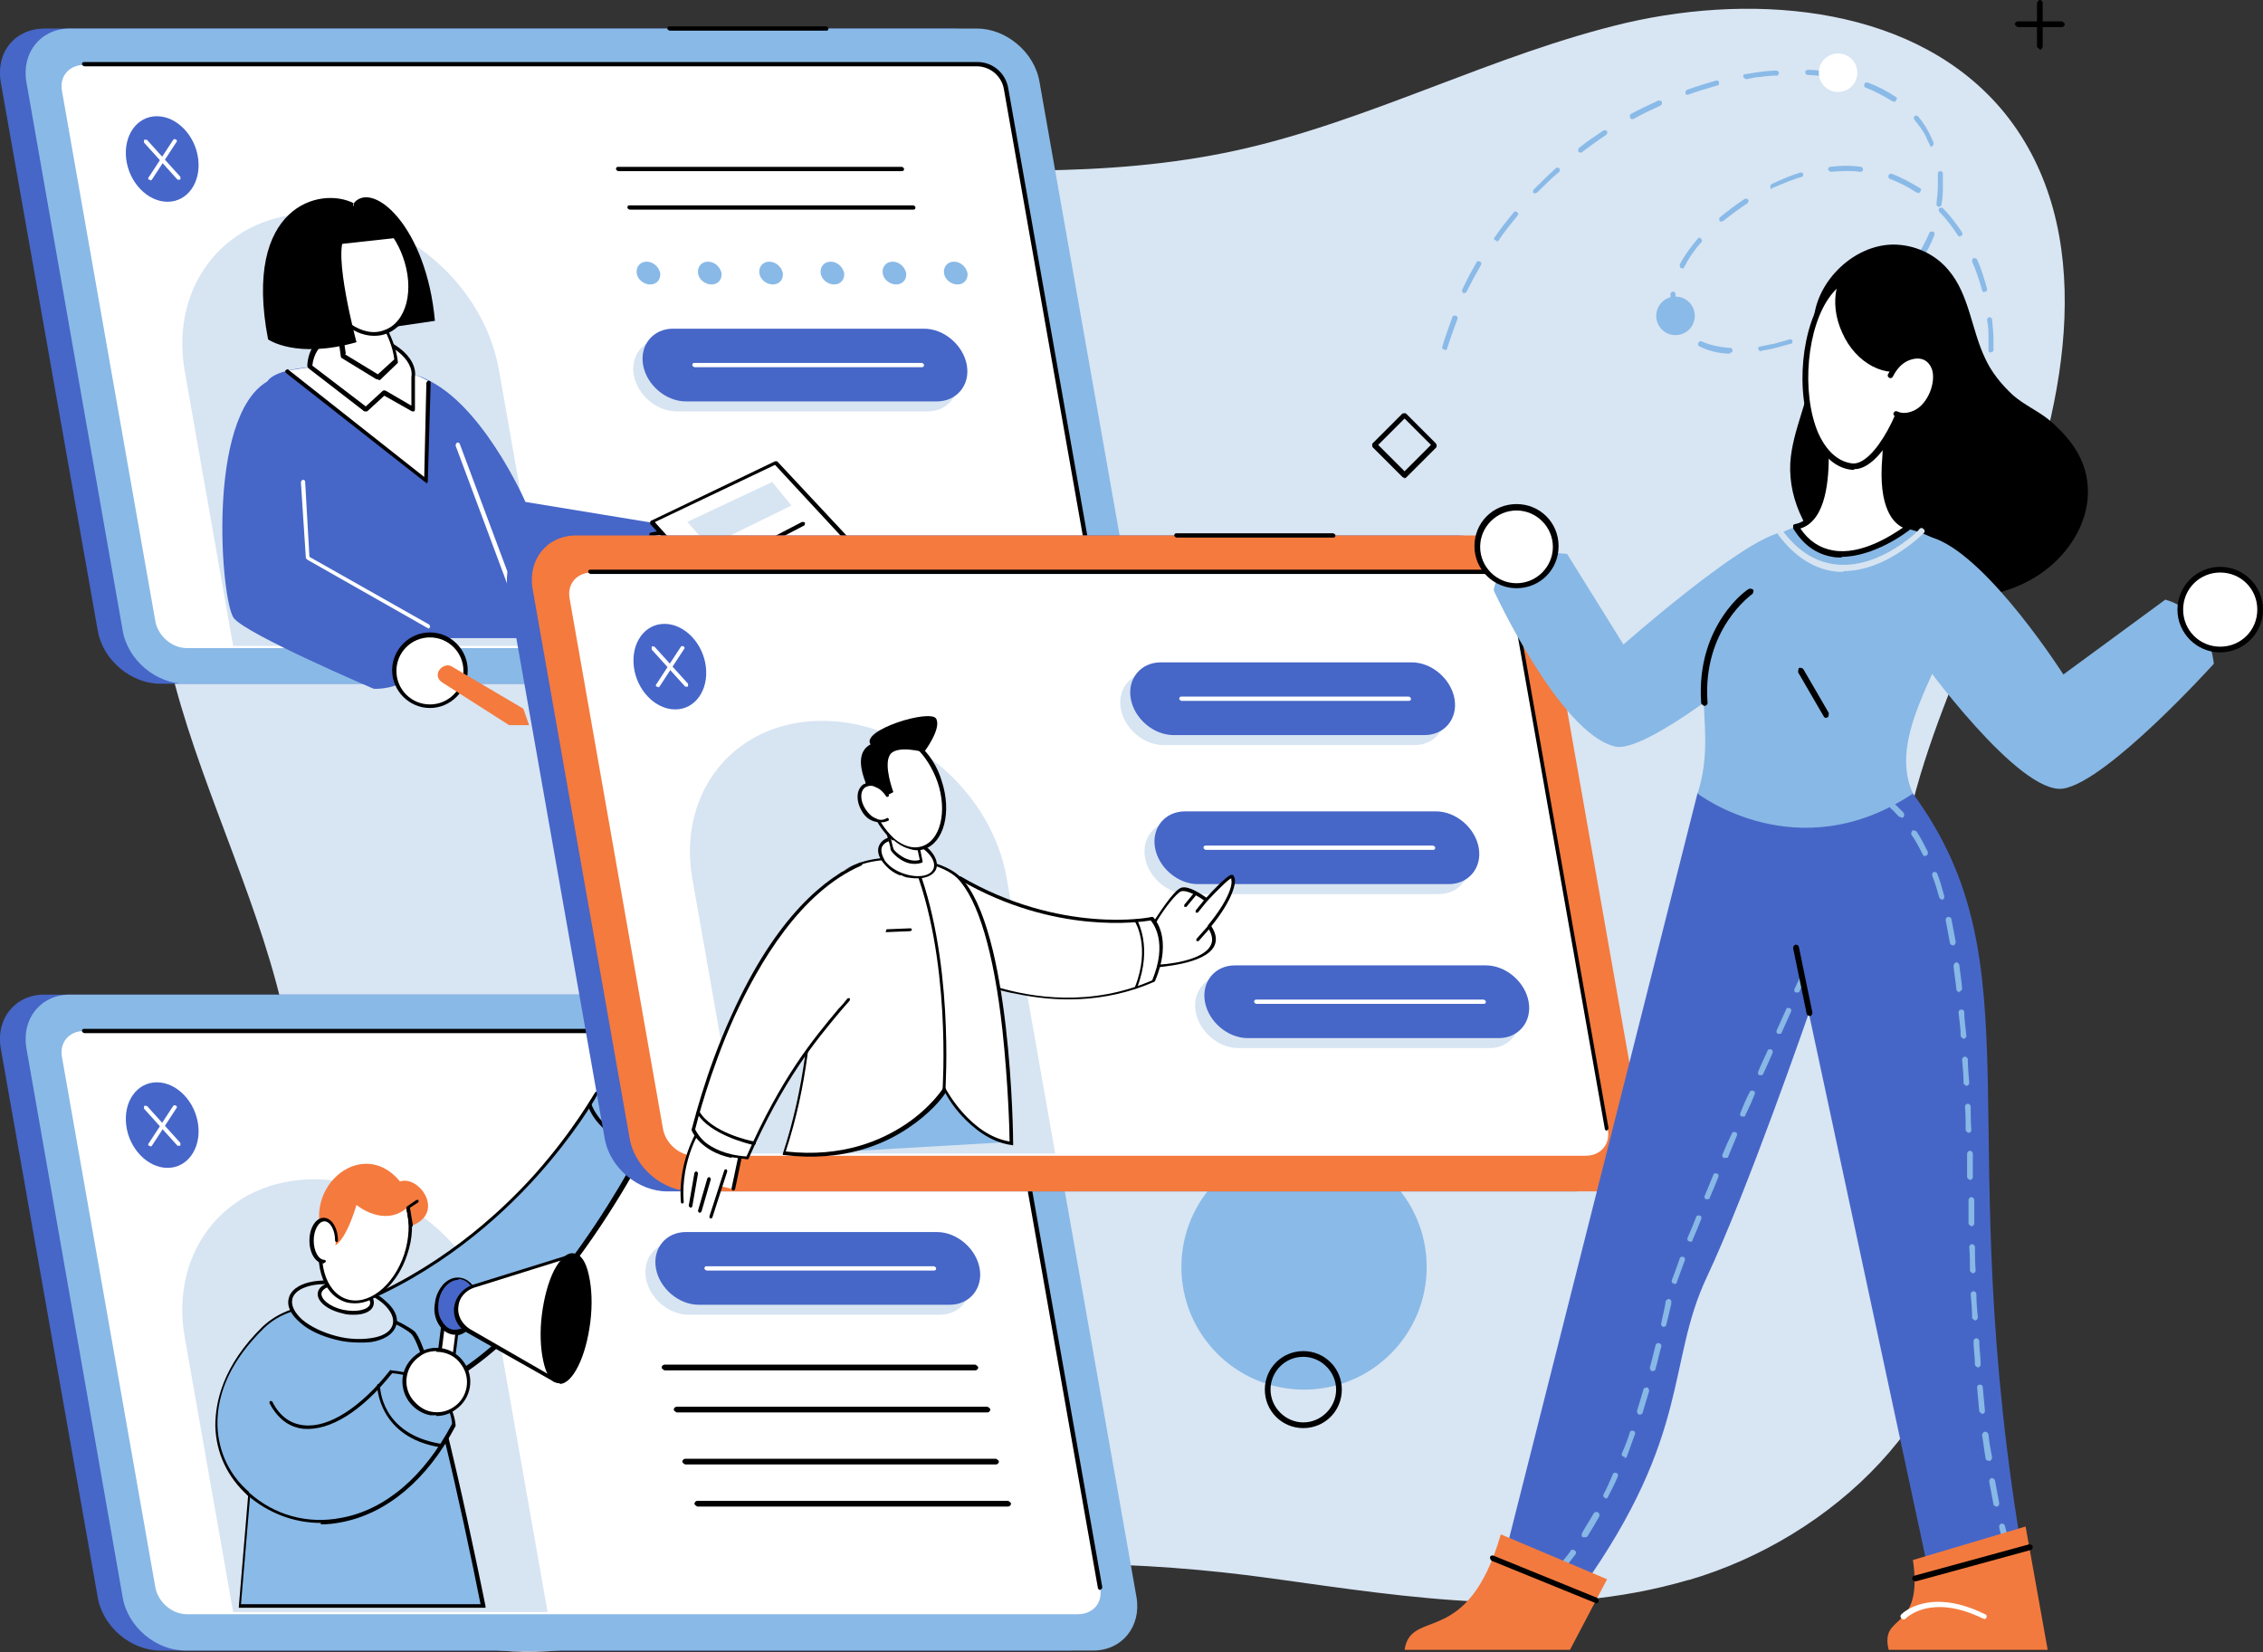 <?xml version="1.0" encoding="UTF-8"?>
<svg id="Layer_2" xmlns="http://www.w3.org/2000/svg" viewBox="0 0 31.74 23.17">
  <rect x="0" y="0" width="31.74" height="23.17" fill="#333333" stroke="none"/>
  <defs>
    <style>
      .cls-1 {
        fill: #4666c9;
      }

      .cls-2 {
        fill: #88b8e5;
      }

      .cls-3 {
        fill: #f57a3e;
      }

      .cls-4 {
        fill: #d6e3f1;
      }

      .cls-5 {
        fill: #4666c8;
      }

      .cls-6 {
        fill: #fff;
      }

      .cls-7 {
        fill: #d7e4f2;
      }

      .cls-8 {
        fill: #f37a3e;
      }

      .cls-9 {
        fill: #89b9e6;
      }

      .cls-10 {
        fill: #4666c7;
      }

      .cls-11 {
        fill: #d8e5f3;
      }

      .cls-12 {
        fill: #f47a3e;
      }

      .cls-13 {
        fill: #8abae7;
      }
    </style>
  </defs>
  <g id="_x31_">
    <g id="_x38_">
      <g>
        <g>
          <path class="cls-11" d="M23.68,22.16c-1.94.57-3.88.25-5.83-.02-1.86-.26-3.75-.29-5.61.02-.74.12-1.5.26-2.22.43-.8.18-1.49.52-2.33.57-1.79.11-3.79-.88-4.18-2.63-.32-1.43.47-2.85.62-4.31.33-3.28-2.61-6.4-1.8-9.6.46-1.82,2.08-3.16,3.85-3.77s3.69-.6,5.56-.53c1.87.07,3.77.19,5.6-.21,1.87-.41,3.6-1.35,5.47-1.79,1.87-.43,4.1-.22,5.31,1.27,1.31,1.63.88,4.03.11,5.97s-1.84,3.91-1.6,5.99c.17,1.43.96,2.76.93,4.19-.03,2.1-1.86,3.83-3.87,4.42Z"/>
          <path class="cls-13" d="M20.01,17.77c0-.95-.77-1.72-1.72-1.72s-1.72.77-1.72,1.72.77,1.72,1.72,1.72,1.72-.77,1.72-1.72Z"/>
          <path class="cls-13" d="M24.85,12.57s0,0-.01,0c-.02,0-.03-.03-.02-.05l.05-.11s.03-.03.05-.02c.02,0,.03.03.02.05l-.05.11s-.02.02-.03.02ZM25.08,12.07s0,0-.01,0c-.02,0-.03-.03-.02-.05l.18-.39s.03-.03.05-.02c.02,0,.03.03.02.05l-.18.39s-.02.02-.03.02ZM25.44,11.29s-.01,0-.01,0c-.02,0-.03-.03-.02-.05l.18-.39s.03-.03.05-.02.03.03.02.05l-.18.39s-.02.02-.03.02ZM25.79,10.52s-.01,0-.01,0c-.02,0-.03-.03-.02-.05l.18-.39s.03-.03.05-.02.03.03.02.05l-.18.39s-.02.02-.03.02ZM26.15,9.74s-.01,0-.01,0c-.02,0-.03-.03-.02-.05l.18-.39s.03-.03.05-.02c.02,0,.03.03.02.05l-.18.39s-.02.02-.03.02ZM26.5,8.96s-.01,0-.01,0c-.02,0-.03-.03-.02-.05l.18-.39s.03-.03.05-.02c.02,0,.03.03.02.05l-.18.39s-.02.02-.03.02ZM26.86,8.18s0,0-.01,0c-.02,0-.03-.03-.02-.05l.18-.39s.03-.03.05-.02.03.03.02.05l-.18.39s-.02.02-.03.02ZM27.21,7.4s0,0-.01,0c-.02,0-.03-.03-.02-.05.07-.15.12-.27.17-.39,0-.02.03-.03.05-.02.02,0,.03.03.02.05-.05.12-.1.24-.17.39,0,.01-.02.02-.03.02ZM27.54,6.61s0,0-.01,0c-.02,0-.03-.03-.02-.05.05-.14.1-.27.14-.4,0-.02.03-.03.04-.02.02,0,.03.03.02.04-.04.13-.09.26-.14.41,0,.01-.02.02-.03.02ZM27.8,5.8s0,0,0,0c-.02,0-.03-.02-.03-.04.03-.14.06-.28.08-.42,0-.02.02-.03.04-.03.02,0,.03.02.03.04-.02.14-.05.28-.08.42,0,.02-.02.03-.03.03ZM24.27,4.96h0c-.16,0-.31-.04-.43-.1-.02,0-.03-.03-.02-.05s.03-.03.05-.02c.11.05.25.08.4.09.02,0,.03.02.03.04,0,.02-.02.03-.04.03ZM27.92,4.95h0s-.04-.02-.03-.04c0-.04,0-.08,0-.12h0c0-.11,0-.21-.02-.3,0-.02.01-.04.03-.04.02,0,.04.01.04.03.01.1.02.2.02.3h0c0,.05,0,.09,0,.13,0,.02-.02.03-.04.03ZM24.7,4.93s-.03-.01-.04-.03c0-.02,0-.04.03-.04.06-.01.13-.03.2-.04.07-.02.14-.04.21-.06.02,0,.04,0,.04.02s0,.04-.02.04c-.07.02-.14.04-.22.06-.07.02-.14.03-.2.04,0,0,0,0,0,0ZM20.25,4.9s0,0,0,0c-.02,0-.03-.03-.02-.04.04-.14.09-.27.14-.41,0-.02.03-.03.05-.02.02,0,.03.03.02.05-.05.13-.1.27-.14.4,0,.02-.02.03-.03.03ZM25.52,4.69s-.03,0-.03-.02c0-.02,0-.04.02-.05.14-.05.27-.11.39-.17.02,0,.04,0,.05.02,0,.02,0,.04-.02.05-.12.06-.25.12-.39.18,0,0,0,0-.01,0ZM23.55,4.58s-.02,0-.03-.02c-.06-.11-.09-.22-.09-.35,0-.03,0-.06,0-.09,0-.02.02-.03.04-.03.02,0,.03.02.03.04,0,.03,0,.05,0,.08,0,.11.03.22.08.31,0,.02,0,.04-.01.05,0,0-.01,0-.02,0ZM26.27,4.3s-.02,0-.03-.02c-.01-.02,0-.04,0-.05.12-.08.23-.17.32-.27.01-.01.04-.01.05,0,.01.01.01.04,0,.05-.1.1-.21.19-.33.28,0,0-.01,0-.02,0ZM20.55,4.11s-.01,0-.02,0c-.02,0-.03-.03-.02-.05.06-.13.13-.26.2-.38,0-.02.03-.02.05-.01.02.01.02.03.01.05-.07.12-.14.25-.2.37,0,.01-.02.02-.03.02ZM27.83,4.1s-.03-.01-.03-.03c-.04-.14-.08-.27-.14-.4,0-.02,0-.04.02-.05.02,0,.04,0,.05.02.06.13.1.27.14.41,0,.02,0,.04-.03.04,0,0,0,0,0,0ZM23.6,3.76s-.01,0-.02,0c-.02,0-.02-.03-.02-.05.06-.12.15-.24.25-.36.01-.02.04-.02.05,0,.01.01.02.04,0,.05-.1.11-.18.23-.24.35,0,.01-.02.02-.03.02ZM26.88,3.69s-.01,0-.02,0c-.02-.01-.02-.03,0-.05.08-.12.14-.24.2-.37,0-.02.03-.03.05-.02.02,0,.03.03.02.05-.05.13-.12.26-.2.38,0,.01-.02.02-.03.02ZM20.99,3.37s-.01,0-.02,0c-.02-.01-.02-.03,0-.05.08-.12.17-.23.26-.34.01-.02.04-.02.05,0,.02.01.02.03,0,.05-.09.11-.18.22-.26.34,0,0-.02.02-.03.02ZM27.49,3.32s-.02,0-.03-.02c-.08-.12-.16-.23-.26-.33-.01-.01-.01-.04,0-.05s.04-.01.05,0c.1.1.19.22.27.34.01.02,0,.04-.01.05,0,0-.01,0-.02,0ZM24.15,3.11s-.02,0-.03-.01c-.01-.02-.01-.04,0-.05.11-.09.23-.18.35-.26.02-.01.04,0,.05.01.01.02,0,.04-.01.05-.12.08-.23.16-.34.25,0,0-.01,0-.02,0ZM27.19,2.9s0,0,0,0c-.02,0-.03-.02-.03-.04.01-.09.02-.18.02-.27,0-.05,0-.1,0-.15,0-.02.01-.04.03-.04.02,0,.04.01.04.03,0,.05,0,.1,0,.16,0,.09,0,.19-.02.28,0,.02-.02.03-.04.03ZM21.53,2.71s-.02,0-.02,0c-.01-.01-.01-.04,0-.05.1-.1.2-.2.31-.3.01-.01.04-.01.05,0,.01.01.01.04,0,.05-.11.09-.21.19-.31.29,0,0-.02.01-.03.01ZM26.9,2.7s-.01,0-.02,0c-.12-.08-.24-.14-.37-.19-.02,0-.03-.03-.02-.05,0-.02.03-.03.05-.02.13.05.26.12.39.2.02.01.02.03,0,.05,0,.01-.02.02-.03.02ZM24.86,2.65s-.03,0-.03-.02c0-.02,0-.04.02-.05.13-.06.27-.12.4-.16.02,0,.04,0,.04.02,0,.02,0,.04-.02.04-.13.04-.26.09-.39.15,0,0-.01,0-.02,0ZM25.68,2.41s-.03-.01-.04-.03c0-.02.01-.04.03-.04.15-.02.29-.02.43,0,.02,0,.03.02.03.04,0,.02-.02.03-.04.03-.14-.02-.28-.01-.42,0,0,0,0,0,0,0ZM22.17,2.14s-.02,0-.03-.01c-.01-.02,0-.04,0-.05.11-.09.23-.17.35-.25.02-.01.04,0,.05.01s0,.04-.01.05c-.12.08-.23.16-.35.25,0,0-.01,0-.02,0ZM27.1,2.06s-.03,0-.03-.02c-.02-.04-.04-.08-.06-.13-.04-.08-.1-.16-.16-.23-.01-.02-.01-.04,0-.05.02-.01.04-.01.05,0,.06.07.12.16.16.24.02.04.04.09.06.13,0,.02,0,.04-.02.05,0,0,0,0-.01,0ZM22.89,1.67s-.02,0-.03-.02c0-.02,0-.04.01-.05.13-.07.26-.13.39-.19.02,0,.04,0,.05.02,0,.02,0,.04-.02.05-.13.06-.26.12-.38.19,0,0-.01,0-.02,0ZM26.56,1.42s-.01,0-.02,0c-.11-.07-.24-.14-.37-.19-.02,0-.03-.03-.02-.05,0-.02.03-.03.05-.02.14.05.27.12.39.2.02.01.02.03,0,.05,0,.01-.02.02-.03.02ZM23.67,1.33s-.03,0-.03-.02c0-.02,0-.04.02-.05.14-.05.27-.09.41-.13.02,0,.04,0,.04.03,0,.02,0,.04-.03.04-.14.04-.27.08-.41.13,0,0,0,0-.01,0ZM24.49,1.11s-.03-.01-.04-.03c0-.02,0-.04.03-.04.06-.01.12-.02.19-.03.08-.01.16-.02.24-.02.02,0,.04.01.04.03,0,.02-.01.04-.03.04-.08,0-.16.01-.24.02-.06,0-.12.02-.18.03,0,0,0,0,0,0ZM25.77,1.1s0,0,0,0c-.13-.03-.27-.04-.42-.05-.02,0-.03-.02-.03-.04,0-.02.02-.03.04-.03.15,0,.29.03.43.05.02,0,.03.02.03.04,0,.02-.02.03-.03.03Z"/>
          <path class="cls-13" d="M23.77,4.43c0-.15-.12-.27-.27-.27s-.27.12-.27.27.12.27.27.27.27-.12.27-.27Z"/>
          <path class="cls-6" d="M26.05,1.02c0-.15-.12-.27-.27-.27s-.27.12-.27.27.12.27.27.27.27-.12.27-.27Z"/>
          <g>
            <path d="M28.61.69s-.04-.02-.04-.04V.04s.02-.04.04-.04.04.02.04.04v.62s-.02.04-.04.04Z"/>
            <path d="M28.92.38h-.62s-.04-.02-.04-.04.02-.04.04-.04h.62s.04.02.04.04-.02.04-.04.04Z"/>
          </g>
          <path d="M18.28,20.03c-.3,0-.54-.24-.54-.54s.24-.54.54-.54.54.24.54.54-.24.54-.54.54ZM18.28,19.03c-.26,0-.46.21-.46.46s.21.46.46.46.46-.21.46-.46-.21-.46-.46-.46Z"/>
          <path d="M19.7,6.7s-.02,0-.03-.01l-.42-.42s-.01-.04,0-.05l.42-.42s.04-.01.05,0l.42.42s.01.02.01.03,0,.02-.01.03l-.42.42s-.02.01-.03.01ZM19.33,6.24l.37.37.37-.37-.37-.37-.37.37Z"/>
        </g>
        <g>
          <g>
            <g>
              <path class="cls-5" d="M14.96,9.59H2.25c-.41,0-.81-.33-.88-.75L.01,1.15C-.06.73.21.4.63.4h12.72c.41,0,.81.33.88.75l1.36,7.7c.07.41-.2.75-.61.75Z"/>
              <path class="cls-9" d="M15.32,9.59H2.6c-.41,0-.81-.33-.88-.75L.37,1.15c-.07-.41.2-.75.61-.75h12.72c.41,0,.81.33.88.75l1.36,7.7c.07.41-.2.75-.61.75Z"/>
              <path class="cls-6" d="M15.12,9.09H2.62c-.21,0-.4-.17-.44-.37L.87,1.28c-.04-.21.1-.37.31-.37h12.5c.21,0,.4.17.44.37l1.31,7.44c.04.21-.1.37-.31.37Z"/>
              <path class="cls-7" d="M7.68,9.06H3.27l-.68-3.86c-.21-1.22.6-2.21,1.82-2.21h0c1.22,0,2.38.99,2.59,2.21l.68,3.86Z"/>
              <path d="M15.43,8.74s-.02,0-.03-.02l-1.32-7.47c-.03-.18-.19-.32-.38-.32H1.18s-.03-.01-.03-.03.01-.03.03-.03h12.53c.21,0,.39.15.43.36l1.32,7.47s0,.03-.02.03c0,0,0,0,0,0Z"/>
            </g>
            <g>
              <path class="cls-7" d="M13.01,5.77h-3.52c-.28,0-.55-.23-.6-.51h0c-.05-.28.14-.51.42-.51h3.52c.28,0,.55.23.6.51h0c.05.28-.14.51-.42.51Z"/>
              <path class="cls-5" d="M13.14,5.63h-3.52c-.28,0-.55-.23-.6-.51h0c-.05-.28.14-.51.42-.51h3.52c.28,0,.55.23.6.51h0c.05.28-.14.51-.42.51Z"/>
              <g>
                <path class="cls-9" d="M9.26,3.83c-.02-.09-.1-.16-.19-.16s-.15.07-.14.16.1.16.19.16.15-.07.14-.16Z"/>
                <path class="cls-9" d="M13.57,3.83c-.02-.09-.1-.16-.19-.16s-.15.07-.14.16.1.16.19.16.15-.07.14-.16Z"/>
                <path class="cls-9" d="M12.71,3.83c-.02-.09-.1-.16-.19-.16s-.15.07-.14.16.1.16.19.16.15-.07.14-.16Z"/>
                <path class="cls-9" d="M11.84,3.83c-.02-.09-.1-.16-.19-.16s-.15.07-.14.16.1.16.19.16.15-.07.14-.16Z"/>
                <path class="cls-9" d="M10.98,3.83c-.02-.09-.1-.16-.19-.16s-.15.07-.14.16.1.16.19.16.15-.07.14-.16Z"/>
                <path class="cls-9" d="M10.12,3.83c-.02-.09-.1-.16-.19-.16s-.15.07-.14.16.1.16.19.16.15-.07.14-.16Z"/>
              </g>
              <path class="cls-6" d="M12.93,5.15h-3.19s-.03-.01-.03-.03.01-.03.03-.03h3.19s.03.01.03.03-.01.03-.03.03Z"/>
              <path d="M12.81,2.94h-3.98s-.03-.01-.03-.03.01-.03.03-.03h3.98s.03.01.03.03-.01.03-.03.03Z"/>
              <path d="M12.65,2.4h-3.98s-.03-.01-.03-.03.01-.03.03-.03h3.98s.03.01.03.03-.01.03-.03.03Z"/>
            </g>
            <path d="M11.59.43h-2.2s-.03-.01-.03-.03.01-.03.03-.03h2.2s.03.01.03.03-.01.03-.03.03Z"/>
            <g>
              <path class="cls-1" d="M2.78,2.23c.04.33-.15.6-.43.6s-.54-.27-.58-.6c-.04-.33.15-.6.43-.6s.54.27.58.6Z"/>
              <path class="cls-6" d="M2.51,2.52s-.01,0-.02,0l-.47-.52s0-.03,0-.04c.01,0,.03,0,.04,0l.47.52s0,.03,0,.04c0,0-.01,0-.02,0Z"/>
              <path class="cls-6" d="M2.1,2.52s-.01,0-.01,0c-.01,0-.02-.02,0-.04l.34-.52s.02-.02.04,0c.01,0,.02.02,0,.04l-.34.52s-.01.01-.02.01Z"/>
            </g>
          </g>
          <g>
            <path class="cls-5" d="M5.88,5.28c.85.29,1.49,1.76,1.49,1.76l1.89.31s.23.6-.11.85c0,0-2.15.13-2.54-.2-.3-.25-1.36-2.93-.73-2.72Z"/>
            <path class="cls-5" d="M4,8.95c0-.08-.47-3.25-.25-3.6.22-.35,2.05-.22,2.27,0,.22.22,1.4,3.6,1.4,3.6h-3.42Z"/>
            <path class="cls-6" d="M6.02,5.35l-.04,1.38-1.95-1.53s1.28-.26,1.99.15Z"/>
            <path class="cls-5" d="M3.75,5.35c-.86.5-.65,3.09-.47,3.32.18.23,1.96.99,1.96.99,0,0,.65.05.74-.6.1-.65.03-.27.03-.27l-1.69-.96s.31-2.99-.57-2.48Z"/>
            <path class="cls-6" d="M7.14,8.2s-.02,0-.03-.02l-.72-1.93s0-.03.02-.04.03,0,.04.02l.72,1.93s0,.03-.02.04c0,0,0,0-.01,0Z"/>
            <path class="cls-6" d="M6.01,8.81s-.01,0-.01,0l-1.69-.96s-.01-.01-.02-.02l-.07-1.07s.01-.03.03-.03c.02,0,.03.01.03.03l.06,1.05,1.68.95s.02.03.01.04c0,0-.02.02-.03.02Z"/>
            <g>
              <path class="cls-6" d="M4.34,5.13l.79.61.26-.23.4.23v-.45c.09-.55-1.41-.98-1.45-.16Z"/>
              <path d="M5.13,5.77s-.01,0-.02,0l-.79-.61s-.01-.02-.01-.03c.01-.2.1-.35.27-.42.31-.14.77-.02,1.02.17.16.12.24.27.22.41v.45s0,.02-.01.03c0,0-.02,0-.03,0l-.39-.22-.24.22s-.01,0-.02,0ZM4.37,5.12l.76.58.24-.22s.02-.01.04,0l.36.21v-.4s0,0,0,0c.02-.12-.05-.25-.19-.36-.31-.23-.74-.27-.96-.16-.14.07-.22.19-.24.36Z"/>
            </g>
            <path d="M4.46,4.74l.51-1.9c.27-.3,1.01.34,1.13,1.66l-1.64.24Z"/>
            <g>
              <path class="cls-6" d="M4.82,4.99l.49.3.25-.24c-.07-.67-.98-1.6-.74-.07Z"/>
              <path d="M5.3,5.32s-.01,0-.02,0l-.49-.3s-.01-.01-.01-.02c-.07-.46-.05-.74.07-.83.03-.03.09-.05.18-.01.24.1.51.56.55.91,0,0,0,.02,0,.02l-.25.24s-.01,0-.02,0ZM4.84,4.97l.46.28.23-.21c-.04-.35-.32-.76-.51-.84-.05-.02-.09-.02-.12,0-.06.04-.14.2-.05.76Z"/>
            </g>
            <g>
              <g>
                <path class="cls-6" d="M5.68,3.59c.17.47.05.95-.28,1.07-.33.12-.73-.17-.9-.64s-.05-.95.28-1.07c.33-.12.73.17.9.64Z"/>
                <path d="M5.25,4.71c-.12,0-.25-.04-.37-.13-.18-.12-.32-.32-.4-.55-.18-.49-.05-.98.29-1.11s.76.17.94.66c.09.23.1.48.05.68-.05.21-.18.36-.34.42-.05.02-.11.03-.17.03ZM4.93,2.95s-.1,0-.14.03c-.31.11-.43.58-.26,1.03.08.22.22.41.38.53.16.11.33.15.48.09.15-.05.26-.19.31-.38.05-.2.03-.43-.05-.65-.14-.39-.44-.65-.72-.65Z"/>
              </g>
              <path d="M4.84,3.32c-.18.21.16,1.48.16,1.48-.85.24-1.24-.04-1.24-.04-.36-1.87.73-2.15,1.2-1.91l-.12.47Z"/>
              <path d="M4.71,3.43l1-.11s-.83-1.09-1,.11Z"/>
            </g>
            <g>
              <path class="cls-6" d="M6.53,9.4c0-.27-.22-.5-.5-.5s-.5.22-.5.5.22.5.5.5.5-.22.5-.5Z"/>
              <path d="M6.03,9.93c-.29,0-.53-.24-.53-.53s.24-.53.53-.53.53.24.53.53-.24.53-.53.53ZM6.03,8.94c-.26,0-.47.21-.47.47s.21.47.47.47.47-.21.47-.47-.21-.47-.47-.47Z"/>
            </g>
            <path class="cls-12" d="M6.34,9.35l1,.59.08.23h-.28l-.94-.6c-.06-.04-.08-.11-.04-.17h0c.04-.06.12-.09.18-.05Z"/>
            <g>
              <path class="cls-6" d="M10.33,8.08c.09-.21-.31-.44-.59-.56-.28-.12-.6-.03-.6-.03,0,0-.15.57.27.81.26.14.83,0,.92-.22Z"/>
              <path d="M9.68,8.39c-.1,0-.2-.02-.28-.06-.44-.24-.29-.83-.29-.84,0-.01.01-.02.02-.02.01,0,.34-.09.62.03.1.04.3.13.44.24.16.12.21.24.17.35-.04.09-.16.18-.32.24-.11.04-.23.06-.36.06ZM9.17,7.52s-.03.16-.02.29c.02.22.11.37.28.46.15.08.4.06.59,0,.15-.05.26-.13.29-.2.03-.08-.02-.18-.15-.28-.14-.11-.32-.19-.42-.24-.23-.1-.5-.05-.57-.03Z"/>
            </g>
            <g>
              <polygon class="cls-6" points="9.14 7.32 10.76 9.12 12.44 8.17 10.87 6.49 9.14 7.32"/>
              <path d="M10.76,9.15s-.02,0-.02,0l-1.62-1.8s0-.02,0-.03c0,0,0-.02.02-.02l1.73-.83s.03,0,.03,0l1.57,1.68s0,.02,0,.02c0,0,0,.02-.01.02l-1.68.95s0,0-.01,0ZM9.19,7.33l1.58,1.75,1.62-.92-1.52-1.64-1.68.8Z"/>
            </g>
            <g>
              <path class="cls-6" d="M9.33,7.66s.73.11.77.23c.04.12-.58.09-.58.09l-.18-.32Z"/>
              <path d="M9.71,8.02c-.06,0-.12,0-.19,0-.02,0-.03-.02-.03-.03,0-.02.01-.03.03-.03.3.02.54-.01.55-.05-.03-.09-.66-.22-.73-.22-.01,0-.03,0-.03-.02,0-.02,0-.03.02-.04.04-.01.53.08.71.17.05.03.08.05.09.08,0,.02,0,.04-.01.06-.01.01-.08.08-.41.08Z"/>
            </g>
            <polygon class="cls-7" points="9.64 7.32 9.94 7.66 11.1 7.09 10.83 6.76 9.64 7.32"/>
            <g>
              <path class="cls-6" d="M10.5,7.75l.77-.4-.77.4Z"/>
              <path d="M10.5,7.78s-.02,0-.03-.02c0-.01,0-.03.01-.04l.77-.4s.03,0,.04.01c0,.01,0,.03-.01.04l-.77.4s0,0-.01,0Z"/>
            </g>
            <g>
              <path class="cls-6" d="M10.65,7.95l.77-.4-.77.4Z"/>
              <path d="M10.65,7.98s-.02,0-.03-.02c0-.01,0-.03.01-.04l.77-.4s.03,0,.04.01c0,.01,0,.03-.01.04l-.77.4s0,0-.01,0Z"/>
            </g>
            <g>
              <path class="cls-6" d="M10.81,8.15l.77-.4-.77.4Z"/>
              <path d="M10.81,8.18s-.02,0-.03-.02c0-.01,0-.03.01-.04l.77-.4s.03,0,.04.01,0,.03-.01.04l-.77.4s0,0-.01,0Z"/>
            </g>
            <path d="M5.98,6.76s-.01,0-.02,0l-1.95-1.53s-.02-.03,0-.04.03-.02.04,0l1.9,1.5.03-1.32s.01-.03.03-.03c.02,0,.03.01.03.03l-.04,1.38s0,.02-.02.03c0,0,0,0-.01,0Z"/>
          </g>
        </g>
        <g>
          <g>
            <g>
              <path class="cls-5" d="M14.96,23.15H2.25c-.41,0-.81-.33-.88-.75L.01,14.7c-.07-.41.2-.75.61-.75h12.72c.41,0,.81.33.88.75l1.36,7.7c.07.41-.2.75-.61.75Z"/>
              <path class="cls-9" d="M15.32,23.15H2.6c-.41,0-.81-.33-.88-.75L.37,14.7c-.07-.41.2-.75.61-.75h12.72c.41,0,.81.33.88.75l1.36,7.7c.07.41-.2.75-.61.75Z"/>
              <path class="cls-6" d="M15.12,22.64H2.62c-.21,0-.4-.17-.44-.37l-1.31-7.44c-.04-.21.1-.37.31-.37h12.5c.21,0,.4.17.44.37l1.31,7.44c.04.21-.1.37-.31.37Z"/>
              <path class="cls-7" d="M7.68,22.61H3.27l-.68-3.86c-.21-1.22.6-2.21,1.82-2.21h0c1.22,0,2.38.99,2.59,2.21l.68,3.86Z"/>
              <path d="M15.43,22.3s-.02,0-.03-.02l-1.32-7.47c-.03-.18-.19-.32-.38-.32H1.18s-.03-.01-.03-.03.01-.03.03-.03h12.53c.21,0,.39.15.43.36l1.32,7.47s0,.03-.02.03c0,0,0,0,0,0Z"/>
            </g>
            <g>
              <g>
                <path class="cls-7" d="M13.18,18.44h-3.52c-.28,0-.55-.23-.6-.51h0c-.05-.28.14-.51.42-.51h3.52c.28,0,.55.23.6.51h0c.05.28-.14.51-.42.51Z"/>
                <path class="cls-5" d="M13.32,18.3h-3.52c-.28,0-.55-.23-.6-.51h0c-.05-.28.14-.51.42-.51h3.52c.28,0,.55.23.6.51h0c.05.28-.14.51-.42.51Z"/>
                <path class="cls-6" d="M13.1,17.82h-3.19s-.03-.01-.03-.03.01-.03.03-.03h3.19s.03.01.03.03-.01.03-.03.03Z"/>
              </g>
              <g>
                <path d="M13.85,19.81h-4.36s-.04-.02-.04-.04.02-.04.04-.04h4.36s.04.02.04.04-.02.04-.04.04Z"/>
                <path d="M13.68,19.22h-4.36s-.04-.02-.04-.04.02-.04.04-.04h4.36s.04.02.04.04-.02.04-.04.04Z"/>
                <path d="M14.14,21.13h-4.36s-.04-.02-.04-.04.02-.04.04-.04h4.36s.04.02.04.04-.02.04-.04.04Z"/>
                <path d="M13.97,20.54h-4.36s-.04-.02-.04-.04.02-.04.04-.04h4.36s.04.02.04.04-.02.04-.04.04Z"/>
              </g>
            </g>
            <path d="M11.59,13.98h-2.2s-.03-.01-.03-.03.01-.03.03-.03h2.2s.03.01.03.03-.01.03-.03.03Z"/>
            <g>
              <path class="cls-1" d="M2.78,15.78c.04.33-.15.6-.43.6s-.54-.27-.58-.6c-.04-.33.15-.6.43-.6s.54.27.58.6Z"/>
              <path class="cls-6" d="M2.51,16.07s-.01,0-.02,0l-.47-.52s0-.03,0-.04c.01,0,.03,0,.04,0l.47.52s0,.03,0,.04c0,0-.01,0-.02,0Z"/>
              <path class="cls-6" d="M2.1,16.07s-.01,0-.01,0c-.01,0-.02-.02,0-.04l.34-.52s.02-.02.04,0c.01,0,.02.02,0,.04l-.34.52s-.01.01-.02.01Z"/>
            </g>
          </g>
          <g>
            <g>
              <path class="cls-13" d="M4.92,18.31c2.34-.91,3.45-2.99,3.45-2.99,0,0,.55-.1.79.54,0,0-1.48,3.11-3.44,3.77l-.8-1.31Z"/>
              <path d="M5.72,19.65s-.02,0-.02-.01l-.8-1.31s0-.01,0-.02c0,0,0-.01.01-.01,1.2-.47,2.07-1.25,2.59-1.83.56-.63.84-1.15.85-1.15,0,0,0-.01.02-.01,0,0,.15-.03.32.03.16.05.37.18.5.52,0,0,0,.01,0,.02,0,0-.38.79-.99,1.64-.56.79-1.45,1.8-2.47,2.14,0,0,0,0,0,0ZM4.95,18.32l.77,1.27c.56-.19,1.42-.71,2.42-2.11.57-.8.93-1.53.98-1.62-.21-.56-.66-.53-.74-.51-.04.08-.33.57-.85,1.15-.52.58-1.39,1.36-2.58,1.83Z"/>
            </g>
            <g>
              <path class="cls-13" d="M6.78,22.53s-.73-3.62-.99-3.84c-.35-.28-1.5-.65-2.1-.07-.92.9-.77,1.85-.19,2.35l-.13,1.56h3.41Z"/>
              <path d="M6.78,22.55h-3.41s-.01,0-.02,0c0,0,0-.01,0-.02l.13-1.55c-.29-.26-.45-.6-.46-.98,0-.33.1-.84.66-1.39.19-.18.54-.38,1.16-.3.43.06.8.23.97.36.27.22.97,3.71,1,3.86,0,0,0,.01,0,.02,0,0-.01,0-.02,0ZM3.39,22.5h3.35c-.25-1.26-.77-3.63-.98-3.8-.34-.27-1.48-.64-2.06-.07-.44.43-.66.89-.65,1.36.01.37.17.71.46.95,0,0,0,.01,0,.02l-.13,1.54Z"/>
            </g>
            <g>
              <path class="cls-11" d="M5.54,18.57c-.05.2-.42.29-.82.19-.4-.1-.69-.34-.64-.54.05-.2.42-.29.82-.19.4.1.69.34.64.54Z"/>
              <path d="M5.04,18.83c-.1,0-.22-.01-.33-.04-.2-.05-.38-.13-.5-.24-.13-.11-.19-.23-.16-.34.05-.22.43-.31.85-.21.2.05.38.13.5.24.13.11.19.23.16.34-.03.11-.13.19-.29.23-.07.02-.15.02-.23.02ZM4.57,18.01c-.25,0-.44.08-.47.21-.02.09.03.19.14.29.12.1.29.18.48.23s.38.05.53.02c.15-.03.24-.1.26-.19h0c.02-.09-.03-.19-.14-.29-.12-.1-.29-.18-.48-.23-.11-.03-.22-.04-.32-.04Z"/>
            </g>
            <g>
              <path class="cls-6" d="M5.22,18.3c-.02.1-.21.15-.41.1-.2-.05-.35-.17-.32-.27s.21-.15.41-.1.35.17.32.27Z"/>
              <path d="M4.97,18.44c-.05,0-.11,0-.17-.02-.22-.05-.37-.18-.34-.3.03-.12.22-.17.44-.12.22.05.37.18.34.3-.02.09-.13.14-.27.14ZM4.74,18.03c-.12,0-.21.04-.23.1-.02.09.12.2.3.24.19.04.36,0,.38-.08s-.12-.2-.3-.24c-.05-.01-.11-.02-.16-.02Z"/>
            </g>
            <g>
              <g>
                <path class="cls-6" d="M6.22,19.33h0c-.05,0-.09-.06-.09-.11l.11-.87c0-.05.06-.09.11-.09h0c.05,0,.09.06.09.11l-.11.87c0,.05-.06.09-.11.09Z"/>
                <path d="M6.24,19.35s-.01,0-.02,0c-.07,0-.12-.07-.11-.14l.11-.87c0-.07.07-.12.14-.11.07,0,.12.07.11.14l-.11.87s-.02.06-.05.08c-.02.02-.05.03-.08.03ZM6.34,18.28s-.07.03-.07.07l-.11.87s.02.08.07.08c.02,0,.04,0,.06-.02.02-.01.03-.03.03-.05l.11-.87s-.02-.08-.07-.08c0,0,0,0,0,0Z"/>
              </g>
              <g>
                <path class="cls-1" d="M6.69,18.34c-.03.21-.17.36-.33.34-.16-.02-.26-.2-.24-.41.03-.21.17-.36.33-.34.16.02.26.2.24.41Z"/>
                <path d="M6.39,18.72s-.02,0-.03,0c-.08-.01-.16-.06-.21-.15-.05-.08-.07-.19-.05-.29.01-.11.06-.2.12-.27.07-.07.15-.1.23-.09.17.02.29.22.26.44-.01.11-.06.2-.12.27-.06.06-.13.1-.2.1ZM6.43,17.95c-.06,0-.12.03-.17.08-.06.06-.1.15-.11.24-.01.1,0,.19.05.26.04.07.1.12.17.12s.14-.02.19-.08c.06-.06.1-.15.11-.24.02-.2-.07-.37-.22-.39,0,0-.02,0-.02,0Z"/>
              </g>
              <g>
                <path class="cls-6" d="M7.99,17.62l-1.35.42c-.13.04-.22.15-.24.28h0c-.02.14.05.27.17.34l1.22.7.2-1.74Z"/>
                <path d="M7.78,19.38s0,0-.01,0l-1.22-.69c-.13-.07-.2-.22-.18-.36.02-.14.12-.26.26-.31l1.35-.42s.02,0,.02,0,0,.01,0,.02l-.2,1.74s0,.02-.01.02c0,0,0,0-.01,0ZM7.96,17.65l-1.31.41c-.12.04-.21.14-.22.26-.02.13.05.25.16.32l1.18.68.19-1.67Z"/>
              </g>
              <g>
                <path d="M8.26,18.53c-.06.49-.25.87-.43.85s-.27-.44-.21-.92.25-.87.43-.85.27.44.21.92Z"/>
                <path d="M7.85,19.4s-.01,0-.02,0c-.1-.01-.17-.12-.21-.31-.04-.18-.05-.41-.02-.65.03-.24.09-.46.17-.62.09-.17.19-.26.28-.24.1.01.17.12.21.31.04.18.05.41.02.65-.03.24-.09.46-.17.62-.08.16-.17.25-.26.25ZM8.04,17.63c-.07,0-.15.08-.22.22-.08.16-.14.37-.17.61-.03.23-.02.46.02.63.04.16.1.26.17.27.07,0,.16-.07.23-.22.08-.16.14-.37.17-.61h0c.03-.23.02-.46-.02-.63-.04-.16-.1-.26-.17-.27,0,0,0,0-.01,0Z"/>
              </g>
            </g>
            <g>
              <path class="cls-13" d="M3.49,20.95c.73.65,2.06.57,2.88-.98,0,0-.04-.67-.88-.74-.68.87-1.4,1.01-1.69.43l-.31,1.29Z"/>
              <path d="M4.5,21.36c-.38,0-.74-.14-1.03-.39-.01,0-.01-.02,0-.03,0-.01.02-.01.03,0,.35.31.81.44,1.28.35.62-.11,1.17-.58,1.56-1.32,0-.07-.08-.64-.84-.71-.42.53-.87.81-1.24.78-.21-.02-.37-.15-.48-.36,0-.01,0-.03.01-.03.01,0,.03,0,.03.01.1.2.25.31.44.33.35.04.8-.25,1.21-.77,0,0,.01-.01.02,0,.44.04.67.24.77.41.12.18.13.35.13.36,0,0,0,0,0,.01-.4.76-.97,1.23-1.6,1.35-.1.02-.19.03-.29.03Z"/>
            </g>
            <g>
              <path class="cls-6" d="M6.49,19.12c.14.2.09.48-.11.63-.2.14-.48.09-.63-.11-.14-.2-.09-.48.11-.63.2-.14.48-.09.63.11Z"/>
              <path d="M6.12,19.85s-.06,0-.08,0c-.12-.02-.23-.09-.31-.2-.07-.1-.1-.23-.08-.35.02-.12.09-.23.2-.31.21-.15.51-.1.66.12h0c.15.21.1.51-.12.66-.08.06-.17.09-.27.09ZM6.12,18.95c-.08,0-.17.02-.24.08-.19.13-.24.4-.1.59.07.09.16.16.27.18s.22,0,.32-.07c.19-.13.24-.4.1-.59-.08-.12-.21-.18-.35-.18Z"/>
            </g>
            <g>
              <path class="cls-6" d="M8.84,14.75s-.28.28-.3.73c.11.27.42.35.42.35.27-.46.74-.48.92-.82,0,0-.04-.4-.49-.5l-.39.35-.17-.11Z"/>
              <path d="M8.83,15.07s-.01,0-.02,0c0,0,0-.03,0-.03l.57-.54s.03,0,.03,0,0,.03,0,.03l-.57.54s-.01,0-.02,0Z"/>
              <path d="M8.97,15.85s0,0,0,0c-.39-.11-.43-.36-.43-.37,0,0,0,0,0,0,.07-.47.29-.73.3-.74,0-.01.02-.01.03,0,.01,0,.01.02,0,.03,0,0-.22.26-.29.71,0,.03.06.22.38.32.14-.24.32-.34.48-.43.15-.08.3-.17.43-.35,0-.01.02-.01.03,0,.01,0,.01.02,0,.03-.14.19-.3.28-.45.36-.17.1-.33.19-.47.43,0,0-.01.01-.02.01Z"/>
              <path d="M9.47,15.2s-.01,0-.02,0c0-.01,0-.03,0-.03l.37-.3s.03,0,.03,0,0,.03,0,.03l-.37.3s0,0-.02,0Z"/>
              <path d="M9.35,15.07s-.01,0-.02,0c0-.01,0-.03,0-.03l.4-.34s.03,0,.03,0c0,.01,0,.03,0,.03l-.4.34s-.01,0-.02,0Z"/>
              <path d="M9.23,14.94s-.01,0-.02,0c0,0,0-.03,0-.03l.35-.34s.03,0,.03,0c0,0,0,.03,0,.03l-.35.34s-.01,0-.02,0Z"/>
            </g>
            <path d="M9.03,16.14s0,0,0,0c-.65-.2-.78-.61-.78-.63,0-.01,0-.03.02-.03.01,0,.03,0,.03.02,0,0,.13.4.75.59.01,0,.02.02.02.03,0,.01-.01.02-.02.02Z"/>
            <path d="M6.18,20.3s0,0,0,0c-.88-.14-.89-.86-.89-.87,0-.01.01-.02.02-.02h0s.02.01.02.02c0,.03.01.68.85.82.01,0,.02.01.02.03,0,.01-.01.02-.02.02Z"/>
            <g>
              <g>
                <path class="cls-6" d="M5.69,17.59c-.15.46-.53.75-.84.64s-.44-.56-.29-1.02c.15-.46.53-.75.84-.64s.44.56.29,1.02Z"/>
                <path d="M4.98,18.28s-.09,0-.14-.02c-.33-.11-.46-.58-.31-1.05s.55-.77.87-.66c.16.05.28.19.34.39.06.2.05.43-.03.66h0c-.13.4-.44.68-.73.68ZM5.27,16.58c-.27,0-.56.26-.69.65-.15.44-.02.89.28.99.3.1.66-.18.81-.63h0c.07-.22.08-.44.03-.63-.05-.18-.16-.31-.3-.36-.04-.01-.08-.02-.13-.02Z"/>
              </g>
              <path class="cls-3" d="M4.6,17.48c.21.09.4-.58.4-.58,0,0,.38.32.71.04l.04.26c.51-.17.14-.72-.14-.63-.55-.67-1.47.15-1.01.92Z"/>
              <g>
                <ellipse class="cls-6" cx="4.54" cy="17.4" rx=".17" ry=".29"/>
                <path d="M4.54,17.72c-.11,0-.2-.14-.2-.32s.09-.32.2-.32.2.14.2.32c0,.01-.01.02-.02.02s-.02-.01-.02-.02c0-.15-.07-.27-.15-.27s-.15.12-.15.27.07.27.15.27c.01,0,.02.01.02.02s-.01.02-.02.02Z"/>
              </g>
              <path d="M5.76,17.22s-.02,0-.02-.02l-.04-.26s0-.02.01-.02l.13-.09s.03,0,.03,0c0,.01,0,.03,0,.03l-.12.08.04.24s0,.03-.02.03c0,0,0,0,0,0Z"/>
            </g>
          </g>
        </g>
        <g>
          <g>
            <g>
              <path class="cls-5" d="M22.08,16.71h-12.72c-.41,0-.81-.33-.88-.75l-1.36-7.7c-.07-.41.2-.75.61-.75h12.72c.41,0,.81.33.88.75l1.36,7.7c.07.41-.2.75-.61.75Z"/>
              <path class="cls-12" d="M22.43,16.71h-12.72c-.41,0-.81-.33-.88-.75l-1.36-7.7c-.07-.41.2-.75.61-.75h12.72c.41,0,.81.33.88.75l1.36,7.7c.07.41-.2.75-.61.75Z"/>
              <path class="cls-6" d="M22.24,16.21h-12.5c-.21,0-.4-.17-.44-.37l-1.31-7.44c-.04-.21.1-.37.31-.37h12.5c.21,0,.4.17.44.37l1.31,7.44c.04.21-.1.37-.31.37Z"/>
              <path class="cls-7" d="M14.8,16.18h-4.41l-.68-3.86c-.21-1.22.6-2.21,1.82-2.21h0c1.22,0,2.38.99,2.59,2.21l.68,3.86Z"/>
              <path d="M22.54,15.86s-.02,0-.03-.02l-1.32-7.47c-.03-.18-.19-.32-.38-.32h-12.53s-.03-.01-.03-.03.01-.03.03-.03h12.53c.21,0,.39.15.43.36l1.32,7.47s0,.03-.02.03c0,0,0,0,0,0Z"/>
            </g>
            <g>
              <path class="cls-7" d="M19.84,10.45h-3.52c-.28,0-.55-.23-.6-.51h0c-.05-.28.14-.51.42-.51h3.52c.28,0,.55.23.6.51h0c.05.28-.14.51-.42.51Z"/>
              <path class="cls-5" d="M19.98,10.31h-3.52c-.28,0-.55-.23-.6-.51h0c-.05-.28.14-.51.42-.51h3.52c.28,0,.55.23.6.51h0c.05.28-.14.51-.42.51Z"/>
              <path class="cls-6" d="M19.76,9.83h-3.19s-.03-.01-.03-.03.01-.03.03-.03h3.19s.03.01.03.03-.01.03-.03.03Z"/>
            </g>
            <g>
              <path class="cls-7" d="M20.18,12.54h-3.52c-.28,0-.55-.23-.6-.51h0c-.05-.28.14-.51.42-.51h3.52c.28,0,.55.23.6.51h0c.05.28-.14.51-.42.51Z"/>
              <path class="cls-5" d="M20.32,12.4h-3.52c-.28,0-.55-.23-.6-.51h0c-.05-.28.14-.51.42-.51h3.52c.28,0,.55.23.6.51h0c.05.28-.14.51-.42.51Z"/>
              <path class="cls-6" d="M20.1,11.92h-3.19s-.03-.01-.03-.03.01-.03.03-.03h3.19s.03.01.03.03-.01.03-.03.03Z"/>
            </g>
            <g>
              <path class="cls-7" d="M20.89,14.7h-3.52c-.28,0-.55-.23-.6-.51h0c-.05-.28.14-.51.42-.51h3.52c.28,0,.55.23.6.51h0c.05.28-.14.51-.42.51Z"/>
              <path class="cls-5" d="M21.02,14.56h-3.52c-.28,0-.55-.23-.6-.51h0c-.05-.28.14-.51.42-.51h3.52c.28,0,.55.23.6.51h0c.05.28-.14.51-.42.51Z"/>
              <path class="cls-6" d="M20.81,14.08h-3.19s-.03-.01-.03-.03.01-.03.03-.03h3.19s.03.01.03.03-.01.03-.03.03Z"/>
            </g>
            <path d="M18.7,7.54h-2.2s-.03-.01-.03-.03.01-.03.03-.03h2.2s.03.01.03.03-.01.03-.03.03Z"/>
            <g>
              <path class="cls-1" d="M9.9,9.35c.04.33-.15.6-.43.6s-.54-.27-.58-.6c-.04-.33.15-.6.43-.6s.54.27.58.6Z"/>
              <path class="cls-6" d="M9.63,9.63s-.01,0-.02,0l-.47-.52s0-.03,0-.04c.01-.01.03,0,.04,0l.47.52s0,.03,0,.04c0,0-.01,0-.02,0Z"/>
              <path class="cls-6" d="M9.22,9.63s-.01,0-.01,0c-.01,0-.02-.02,0-.04l.34-.52s.02-.02.04,0c.01,0,.02.02,0,.04l-.34.52s-.01.01-.02.01Z"/>
            </g>
          </g>
          <g>
            <polygon class="cls-13" points="11.35 16.18 14.1 16.02 13.98 14.94 11.25 15.25 11.35 16.18"/>
            <g>
              <g>
                <g>
                  <path class="cls-6" d="M16.2,12.93s.26-.42.37-.45c.11-.03.34.14.34.14,0,0,.29-.32.35-.32.06,0,.06.25-.31.69.34.51-.75.56-.75.56v-.63Z"/>
                  <path d="M16.19,13.57s0,0,0-.02v-.63s0,0,0-.01c.03-.04.27-.43.38-.46.11-.03.29.1.35.14.08-.09.29-.31.35-.32.02,0,.03,0,.04.03.04.07-.02.32-.32.69.07.11.08.2.04.28-.13.26-.79.29-.81.3,0,0,0,0,0,0,0,0,0,0-.01,0ZM16.93,12.64s-.02,0-.03,0c-.06-.05-.24-.16-.33-.14-.07.02-.26.27-.35.43v.6c.12,0,.65-.05.76-.27.04-.07.02-.16-.04-.25,0,0,0-.02,0-.03.29-.35.35-.57.33-.64,0-.01,0-.02,0-.02-.03,0-.2.17-.34.32Z"/>
                </g>
                <g>
                  <path class="cls-6" d="M16.96,13l-.16.18.16-.18Z"/>
                  <path d="M16.79,13.2s.02,0,.02,0l.16-.18s0-.02,0-.03c0,0-.02,0-.03,0l-.16.18s0,.02,0,.03c0,0,0,0,.01,0Z"/>
                </g>
                <g>
                  <path class="cls-6" d="M16.91,12.63l-.13.16.13-.16Z"/>
                  <path d="M16.78,12.8s.02,0,.02,0l.13-.16s0-.02,0-.03c0,0-.02,0-.03,0l-.13.16s0,.02,0,.03c0,0,0,0,0,0Z"/>
                </g>
                <g>
                  <path class="cls-6" d="M16.76,12.53l-.14.17.14-.17Z"/>
                  <path d="M16.62,12.72s.02,0,.02,0l.14-.17s0-.02,0-.03-.02,0-.03,0l-.14.17s0,.02,0,.03c0,0,0,0,0,0Z"/>
                </g>
              </g>
              <g>
                <path class="cls-6" d="M13.44,12.31c1.43.84,2.7.58,2.7.58,0,0,.28.26.03.88-1.66.72-3.23-.38-3.23-.38l.51-1.08Z"/>
                <path d="M13.93,13.87c-.6-.18-1-.46-1-.46,0,0-.01-.02,0-.03l.51-1.08s0,0,.01-.01c0,0,.01,0,.02,0,1.4.82,2.67.58,2.68.57,0,0,.01,0,.02,0,.01.01.29.28.03.9,0,0,0,0-.01.01-.71.31-1.4.28-1.93.17-.12-.02-.23-.05-.33-.08ZM16.14,12.91c-.13.02-1.34.21-2.68-.57l-.49,1.04c.08.05.45.28.97.45.54.17,1.37.29,2.22-.08.22-.53.02-.79-.02-.84Z"/>
              </g>
              <g>
                <path class="cls-6" d="M15.93,12.91s.23.35,0,.93v-.93Z"/>
                <path d="M15.93,13.86s.02,0,.02-.01c.22-.58,0-.93,0-.95,0-.01-.02-.01-.03,0-.01,0-.01.02,0,.03,0,0,.22.35,0,.91,0,.01,0,.02.01.03,0,0,0,0,0,0Z"/>
              </g>
            </g>
            <g>
              <path class="cls-6" d="M14.18,16.04c-.58-.08-.93-.75-.93-.75,0,0-.67,1.08-2.25.9.56-1.7.3-3.14.63-3.73s1.5-.48,1.82-.15c.72.73.74,3.73.74,3.73Z"/>
              <path d="M10.98,16.2s0-.01,0-.02c.31-.94.37-1.8.42-2.49.04-.55.07-.98.21-1.24.12-.22.38-.37.72-.41.44-.06.94.06,1.14.26.71.73.74,3.62.74,3.74,0,0,0,.01,0,.02s-.01,0-.02,0c-.31-.04-.55-.25-.7-.41-.12-.13-.2-.26-.23-.32-.05.08-.22.29-.52.49-.34.23-.91.48-1.74.38,0,0,0,0,0,0,0,0-.01,0-.01,0ZM13.27,15.28s.34.64.89.73c0-.14-.02-.82-.1-1.56-.12-1.09-.34-1.83-.63-2.13-.19-.19-.68-.31-1.1-.25-.33.04-.57.18-.69.39-.14.26-.17.68-.21,1.22-.05.68-.1,1.53-.41,2.47.8.09,1.35-.16,1.68-.38.36-.24.53-.51.53-.51,0,0,.01-.01.02-.01,0,0,0,0,0,0,0,0,.01,0,.01.01Z"/>
            </g>
            <path d="M12.28,13.08s0,0,0,0l.49-.02s.02-.01.02-.02-.01-.02-.02-.02l-.49.02s-.02.01-.02.02c0,.01,0,.02.02.02Z"/>
            <path d="M13.24,15.31s0,0,0,0c.01,0,.02,0,.02-.02,0-.02.13-1.88-.43-3.24,0-.01-.02-.02-.03-.01-.01,0-.02.02-.01.03.56,1.35.43,3.2.43,3.22,0,.01,0,.02.02.02Z"/>
            <g>
              <path class="cls-6" d="M12.35,11.87c-.05.12.07.3.29.39.21.09.42.06.48-.06s-.08-.3-.29-.39c-.21-.09-.42-.06-.48.06Z"/>
              <path d="M12.63,12.28c-.11-.04-.19-.11-.25-.19-.06-.08-.08-.16-.05-.23h0c.06-.14.28-.17.5-.08s.35.28.3.41c-.05.11-.2.15-.38.12-.04,0-.08-.02-.12-.04ZM12.37,11.88c-.02.05,0,.12.04.19.05.07.13.13.23.17.2.08.4.06.45-.05.05-.11-.07-.27-.27-.36-.04-.02-.08-.03-.12-.04-.15-.03-.29,0-.33.09Z"/>
            </g>
            <g>
              <path class="cls-6" d="M12.92,12.08c-.21.08-.42-.15-.42-.17,0-.02-.16-.56-.16-.56l.44.09.13.64Z"/>
              <path d="M12.56,12s-.08-.07-.07-.1c0-.03-.1-.36-.16-.55,0,0,0-.02,0-.02,0,0,.01,0,.02,0l.44.09s.02,0,.02.02l.13.64s0,.02-.01.02c-.06.02-.11.02-.17.01-.09-.02-.17-.08-.2-.11ZM12.77,11.45l-.39-.08c.13.42.14.51.15.53,0,.02.07.09.17.14.07.03.14.04.2.02l-.13-.61ZM12.53,11.91s0,0,0,0c0,0,0,0,0,0Z"/>
            </g>
            <g>
              <g>
                <path class="cls-6" d="M12.22,11.27c.14.42.47.7.73.61.27-.09.37-.5.24-.92s-.47-.7-.73-.61c-.27.09-.37.5-.24.92Z"/>
                <path d="M12.52,11.79c-.14-.12-.26-.3-.32-.51h0c-.07-.21-.08-.42-.03-.6.05-.18.15-.31.28-.35.14-.04.29,0,.44.12.14.12.26.3.32.51.14.43.03.86-.25.95-.06.02-.13.02-.19,0-.08-.02-.16-.06-.24-.13ZM12.46,10.37c-.12.04-.21.15-.26.32-.04.17-.03.38.03.58h-.02s.02,0,.02,0c.07.2.18.37.31.49.13.11.27.15.39.11.26-.08.36-.49.22-.9-.07-.2-.18-.37-.31-.49-.07-.06-.15-.1-.22-.12-.06-.01-.12-.01-.17,0Z"/>
              </g>
              <path d="M12.27,11.24l.26-.13s-.14-.37-.05-.52c.09-.15.48-.04.48-.04,0,0,.25-.33.17-.47-.08-.14-1.06.16-.92.36-.34.18.07.81.07.81Z"/>
              <path class="cls-6" d="M12.12,11.36c.09.13.23.19.32.13.09-.06.1-.21.01-.34-.08-.13-.23-.19-.32-.13-.09.06-.1.21-.01.35Z"/>
              <path d="M12.32,11.53c.05.01.1,0,.14-.02.01,0,.01-.02,0-.03,0-.01-.02-.01-.03,0-.04.02-.09.03-.14,0-.06-.02-.11-.07-.15-.13-.08-.12-.08-.26,0-.31.04-.02.09-.03.14,0,.06.02.11.07.15.13,0,.01.02.01.03,0,.01,0,.01-.02,0-.03-.04-.07-.1-.12-.17-.14-.07-.03-.13-.02-.18,0-.1.07-.11.23-.02.38.04.07.1.12.17.14.01,0,.03.01.04.01Z"/>
            </g>
            <g>
              <path class="cls-6" d="M10.42,16.06l-.13.62-.17-.04-.14.43-.39-.22s-.1-.49.27-1.08l.57.28Z"/>
              <g>
                <path class="cls-6" d="M10.18,16.42l-.21.65.21-.65Z"/>
                <path d="M9.96,17.09s.02,0,.03-.01l.21-.65s0-.02-.01-.03c-.01,0-.02,0-.03.01l-.21.65s0,.02.01.03c0,0,0,0,0,0Z"/>
              </g>
              <g>
                <path class="cls-6" d="M9.76,16.45l-.08.46.08-.46Z"/>
                <path d="M9.68,16.94s0,0,0,0c.01,0,.02,0,.03-.02l.08-.46s0-.02-.02-.03c-.01,0-.02,0-.03.02l-.08.46s0,.02.02.02Z"/>
              </g>
              <g>
                <path class="cls-6" d="M9.94,16.54l-.13.45.13-.45Z"/>
                <path d="M9.81,17.01s.02,0,.03-.02l.13-.45s0-.02-.02-.03c-.01,0-.02,0-.03.02l-.13.45s0,.02.02.03c0,0,0,0,0,0Z"/>
              </g>
              <g>
                <path class="cls-6" d="M9.84,15.78s-.32.45-.27,1.08l.27-1.08Z"/>
                <path d="M9.57,16.88s0,0,0,0c.01,0,.02-.01.02-.02-.05-.61.26-1.06.27-1.06,0,0,0-.02,0-.03s-.02,0-.03,0c0,0-.33.47-.28,1.09,0,0,0,.02.02.02Z"/>
              </g>
              <g>
                <path class="cls-6" d="M10.42,16.06l-.13.62.13-.62Z"/>
                <path d="M10.28,16.7s.02,0,.03-.02l.13-.62s0-.02-.02-.03c-.01,0-.02,0-.03.02l-.13.62s0,.02.02.03Z"/>
              </g>
              <path class="cls-6" d="M11.82,12.23c-1.45.86-2.1,3.6-2.1,3.6,0,0,.15.38.76.4.94-2.13,1.74-2.16,1.98-3.31.14-.65-.25-.93-.65-.7Z"/>
              <path d="M10.26,16.23c.07.01.14.02.22.03,0,0,.02,0,.02-.01.49-1.11.93-1.64,1.29-2.07.04-.05.09-.1.13-.15,0,0,0-.02,0-.03,0,0-.02,0-.03,0-.04.05-.08.1-.13.15-.36.43-.8.96-1.29,2.07-.3-.02-.48-.12-.58-.2-.09-.08-.13-.16-.14-.18.02-.08.2-.8.55-1.58.35-.76.93-1.75,1.78-2.12.01,0,.02-.02.01-.03,0-.01-.02-.02-.03-.01-.47.2-1.17.74-1.8,2.14-.38.83-.55,1.59-.56,1.6,0,0,0,0,0,.01,0,.01.12.3.56.39Z"/>
              <g>
                <path class="cls-6" d="M10.57,16.04s-.6-.12-.79-.43l.79.43Z"/>
                <path d="M10.56,16.06s.01,0,.01,0c.01,0,.02,0,.03-.02,0-.01,0-.02-.02-.03,0,0,0,0,0,0-.07-.01-.6-.13-.77-.42,0-.01-.02-.01-.03,0-.01,0-.01.02,0,.03.18.29.7.42.79.44Z"/>
              </g>
            </g>
          </g>
        </g>
        <g>
          <path d="M26.55,3.43c.3,0,.59.13.78.36.29.34.32.83.51,1.23.09.2.23.37.39.52.16.14.35.22.51.35.34.29.58.63.54,1.11-.04.43-.32.82-.68,1.06-.36.24-.81.34-1.24.34-.55,0-1.12-.14-1.55-.48-.44-.34-.73-.88-.7-1.43.03-.46.27-.89.31-1.35.02-.22,0-.45.02-.67.05-.54.57-1.04,1.12-1.04Z"/>
          <g>
            <path class="cls-2" d="M26.94,9.24s1.38,1.92,2,1.82c.62-.1,2.11-1.75,2.11-1.75,0,0-.05-.72-.68-.9l-1.43,1.05s-1.02-1.6-1.78-1.9c-.68-.27-.87.86-.22,1.68Z"/>
            <g>
              <path class="cls-6" d="M31.7,8.55c0-.31-.25-.56-.56-.56s-.56.25-.56.56.25.56.56.56.56-.25.56-.56Z"/>
              <path d="M31.14,9.15c-.33,0-.6-.27-.6-.6s.27-.6.6-.6.6.27.6.6-.27.6-.6.6ZM31.14,8.03c-.29,0-.52.23-.52.52s.23.52.52.52.52-.23.52-.52-.23-.52-.52-.52Z"/>
            </g>
          </g>
          <g>
            <path class="cls-2" d="M24.64,9.29s-1.56,1.29-1.99,1.18c-.78-.19-1.7-2.19-1.7-2.19,0,0,.06-.63,1.03-.51l.79,1.27s1.63-1.44,2.2-1.57c.57-.14.52,1.15-.33,1.82Z"/>
            <g>
              <path class="cls-6" d="M21.82,7.66c0-.3-.24-.55-.55-.55s-.55.24-.55.55.24.55.55.55.55-.24.55-.55Z"/>
              <path d="M21.27,8.25c-.32,0-.59-.26-.59-.59s.26-.59.59-.59.59.26.59.59-.26.59-.59.59ZM21.27,7.16c-.28,0-.51.23-.51.51s.23.51.51.51.51-.23.51-.51-.23-.51-.51-.51Z"/>
            </g>
          </g>
          <g>
            <path class="cls-10" d="M26.83,11.13c1.78,2.43.5,4.69,1.56,10.81l-1.29.34-1.73-8.07s-.86,2.49-1.43,3.7-.21,2.19-1.75,4.36l-1.08-.47,2.7-10.68h3.02Z"/>
            <g>
              <path class="cls-2" d="M26.66,11.46s-.02,0-.03-.01c-.04-.04-.07-.08-.11-.11-.02-.02-.02-.04,0-.06.02-.02.04-.02.06,0,.04.04.08.08.12.12.01.02.01.04,0,.06,0,0-.02.01-.03.01Z"/>
              <path class="cls-2" d="M28,21.13s-.04-.01-.04-.03c-.02-.1-.04-.21-.06-.32,0-.02.01-.04.03-.05.02,0,.04.01.05.03.02.11.04.22.06.32,0,.02,0,.04-.03.05,0,0,0,0,0,0ZM27.89,20.49s-.04-.01-.04-.03c-.02-.11-.03-.22-.05-.33,0-.02.01-.04.04-.05.02,0,.04.01.05.04.01.11.03.22.05.32,0,.02-.01.04-.03.05,0,0,0,0,0,0ZM27.8,19.83s-.04-.02-.04-.04c-.01-.11-.02-.22-.03-.33,0-.02.01-.04.04-.04.02,0,.04.01.04.04.01.11.02.22.03.33,0,.02-.01.04-.04.04,0,0,0,0,0,0ZM27.74,19.18s-.04-.02-.04-.04c0-.11-.02-.22-.02-.33,0-.02.02-.04.04-.04.02,0,.04.02.04.04,0,.11.02.22.02.33,0,.02-.02.04-.04.04,0,0,0,0,0,0ZM27.7,18.52s-.04-.02-.04-.04c0-.11-.01-.22-.02-.33,0-.02.02-.04.04-.04.02,0,.04.02.04.04,0,.11.01.22.02.33,0,.02-.02.04-.04.04,0,0,0,0,0,0ZM27.67,17.86s-.04-.02-.04-.04c0-.11,0-.22-.01-.33,0-.02.02-.04.04-.04.02,0,.04.02.04.04,0,.11,0,.22.01.33,0,.02-.02.04-.04.04,0,0,0,0,0,0ZM27.65,17.2s-.04-.02-.04-.04c0-.11,0-.22,0-.33,0-.02.02-.04.04-.04.02,0,.04.02.04.04,0,.11,0,.22,0,.33,0,.02-.02.04-.04.04,0,0,0,0,0,0ZM27.63,16.55s-.04-.02-.04-.04c0-.11,0-.22,0-.33,0-.02.02-.04.04-.04,0,0,0,0,0,0,.02,0,.04.02.04.04,0,.11,0,.22,0,.33,0,.02-.02.04-.04.04,0,0,0,0,0,0ZM27.61,15.89s-.04-.02-.04-.04c0-.11,0-.22-.01-.33,0-.02.02-.04.04-.04.02,0,.04.02.04.04,0,.11,0,.22.01.33,0,.02-.02.04-.04.04h0ZM27.58,15.23s-.04-.02-.04-.04c0-.11-.01-.22-.02-.33,0-.02.02-.04.04-.04.02,0,.04.02.04.04,0,.1.01.21.02.33,0,.02-.02.04-.04.04,0,0,0,0,0,0ZM27.54,14.57s-.04-.02-.04-.04c0-.11-.02-.22-.03-.33,0-.02.01-.04.04-.04.02,0,.04.01.04.04,0,.1.02.22.03.33,0,.02-.02.04-.04.04,0,0,0,0,0,0ZM27.48,13.92s-.04-.02-.04-.04c-.01-.11-.03-.22-.04-.33,0-.02.01-.04.03-.05s.04.01.05.03c.01.1.03.21.04.33,0,.02-.01.04-.04.05,0,0,0,0,0,0ZM27.39,13.26s-.04-.01-.04-.03c-.02-.11-.04-.22-.06-.32,0-.02,0-.04.03-.05.02,0,.04,0,.05.03.02.1.04.21.06.32,0,.02-.01.04-.03.05,0,0,0,0,0,0ZM27.24,12.62s-.03-.01-.04-.03c-.03-.11-.06-.21-.1-.31,0-.02,0-.04.02-.05.02,0,.04,0,.05.02.04.1.07.21.1.32,0,.02,0,.04-.03.05,0,0,0,0-.01,0ZM27.01,12.01s-.03,0-.04-.02c-.05-.1-.1-.2-.16-.28-.01-.02,0-.04.01-.06.02-.01.04,0,.06.01.06.09.11.19.16.29,0,.02,0,.04-.02.05,0,0-.01,0-.02,0Z"/>
              <path class="cls-2" d="M28.12,21.61s-.03-.01-.04-.03c-.01-.05-.03-.1-.04-.16,0-.02,0-.04.03-.05.02,0,.04,0,.05.03.01.05.03.1.04.16,0,.02,0,.04-.03.05,0,0,0,0-.01,0Z"/>
            </g>
            <g>
              <path class="cls-2" d="M25.21,13.92s-.01,0-.02,0c-.02,0-.03-.03-.02-.05.04-.09.07-.15.07-.15,0-.02.03-.03.05-.02.02,0,.03.03.02.05,0,0-.02.05-.07.15,0,.02-.02.02-.04.02Z"/>
              <path class="cls-2" d="M22.22,21.56s-.01,0-.02,0c-.02-.01-.02-.04-.01-.06.05-.09.11-.18.16-.27.01-.02.04-.03.06-.02.02.01.03.04.02.06-.05.09-.11.19-.16.27,0,.01-.02.02-.03.02ZM22.53,21.01s-.01,0-.02,0c-.02-.01-.03-.03-.02-.05.05-.09.09-.19.13-.28,0-.02.03-.03.05-.02.02,0,.03.03.02.05-.04.1-.09.19-.14.29,0,.01-.02.02-.04.02ZM22.79,20.43s-.01,0-.02,0c-.02,0-.03-.03-.02-.05.04-.09.08-.19.11-.29,0-.02.03-.03.05-.02.02,0,.03.03.02.05-.04.1-.07.2-.11.3,0,.02-.02.03-.04.03ZM23,19.84s0,0-.01,0c-.02,0-.03-.03-.03-.05.03-.1.06-.2.09-.3,0-.02.03-.03.05-.03.02,0,.03.03.03.05-.03.1-.06.2-.09.3,0,.02-.02.03-.04.03ZM23.18,19.23s0,0-.01,0c-.02,0-.03-.03-.03-.05.03-.1.05-.2.08-.31,0-.02.03-.04.05-.03.02,0,.04.03.03.05-.03.1-.05.21-.08.31,0,.02-.02.03-.04.03ZM23.33,18.61s0,0,0,0c-.02,0-.04-.03-.03-.05.02-.11.05-.21.06-.29v-.02s.03-.04.05-.03c.02,0,.04.03.03.05v.02c-.02.08-.04.18-.07.29,0,.02-.02.03-.04.03ZM23.48,18s0,0-.01,0c-.02,0-.03-.03-.02-.05.03-.08.07-.18.11-.3,0-.02.03-.03.05-.02.02,0,.03.03.02.05-.04.11-.08.21-.11.3,0,.02-.02.03-.04.03ZM23.71,17.41s-.01,0-.02,0c-.02,0-.03-.03-.02-.05.04-.09.08-.19.12-.29,0-.02.03-.03.05-.02.02,0,.03.03.02.05-.04.1-.08.2-.12.29,0,.02-.02.03-.04.03ZM23.95,16.82s-.01,0-.02,0c-.02,0-.03-.03-.02-.05.04-.1.08-.19.12-.29,0-.02.03-.03.05-.02.02,0,.03.03.02.05-.04.1-.08.2-.12.29,0,.02-.02.02-.04.02ZM24.2,16.24s-.01,0-.02,0c-.02,0-.03-.03-.02-.05.04-.1.08-.19.13-.29,0-.02.03-.03.05-.02.02,0,.03.03.02.05-.04.1-.08.19-.12.29,0,.02-.02.02-.04.02ZM24.45,15.66s-.01,0-.02,0c-.02,0-.03-.03-.02-.05.04-.1.08-.2.13-.29,0-.02.03-.03.05-.02.02,0,.03.03.02.05-.04.1-.08.19-.13.29,0,.02-.02.02-.04.02ZM24.7,15.08s-.01,0-.02,0c-.02,0-.03-.03-.02-.05.04-.1.09-.2.13-.29,0-.02.03-.03.05-.02.02,0,.03.03.02.05-.04.09-.08.19-.13.29,0,.02-.02.02-.04.02ZM24.96,14.5s-.01,0-.02,0c-.02,0-.03-.03-.02-.05.05-.11.09-.2.13-.29,0-.02.03-.03.05-.02.02,0,.03.03.02.05-.04.09-.08.18-.13.29,0,.02-.02.02-.04.02Z"/>
              <path class="cls-2" d="M21.95,21.94s-.02,0-.02,0c-.02-.01-.02-.04,0-.06.03-.04.07-.08.1-.13.01-.02.04-.02.06,0,.02.01.02.04,0,.06-.03.04-.07.09-.1.13,0,.01-.02.02-.03.02Z"/>
            </g>
            <path class="cls-8" d="M22.54,22.15l-.52.99h-2.32c.09-.6.88,0,1.35-1.62l1.49.63Z"/>
            <path class="cls-8" d="M26.49,23.14c-.13-.53.49-.23.34-1.26l1.58-.47.31,1.73h-2.22Z"/>
            <path d="M25.38,14.25s-.04-.01-.04-.03l-.19-.92s0-.04.03-.05c.02,0,.04,0,.05.03l.19.92s0,.04-.03.05c0,0,0,0,0,0Z"/>
            <path class="cls-6" d="M27.83,22.7s-.01,0-.02,0c-.72-.35-1.06-.02-1.08,0-.02.02-.04.02-.06,0-.02-.02-.02-.04,0-.06s.4-.38,1.17,0c.02,0,.03.03.02.05,0,.01-.02.02-.04.02Z"/>
            <path d="M22.39,22.48s-.01,0-.02,0l-1.45-.59s-.03-.03-.02-.05c0-.02.03-.03.05-.02l1.45.59s.03.03.02.05c0,.02-.02.03-.04.03Z"/>
            <path d="M26.86,22.18s-.03-.01-.04-.03c0-.02,0-.04.03-.05l1.61-.44s.04,0,.05.03c0,.02,0,.04-.03.05l-1.61.44s0,0-.01,0Z"/>
          </g>
          <g>
            <path class="cls-2" d="M26.83,11.13c-1.62,1.08-3.02,0-3.02,0,.35-1.11-.37-1.73.74-2.83,0,0-.03-.83.77-.93.8-.11,2.26-.06,2.2.85-.06.91-1.1,2.01-.69,2.91Z"/>
            <g>
              <path class="cls-6" d="M25.18,7.39c.54.87,1.59,0,1.59,0,0,0-.42-.04-.34-.96.08-.92-.83-.47-.84-.05-.01.42-.05.94-.42,1.01Z"/>
              <path d="M25.83,7.82s-.09,0-.13-.01c-.23-.04-.41-.17-.55-.4,0-.01,0-.03,0-.04s.02-.02.03-.02c.31-.06.37-.5.38-.97,0-.2.18-.38.35-.47.16-.08.31-.08.41-.01.09.06.19.2.16.53-.08.86.3.92.3.92.02,0,.03.01.03.03,0,.02,0,.03-.01.04,0,0-.15.12-.35.22-.16.08-.39.17-.62.17ZM25.25,7.41c.12.18.28.28.46.31.39.07.82-.21.98-.32-.13-.06-.35-.27-.29-.98.02-.23-.02-.39-.12-.46-.08-.06-.2-.05-.33.02-.17.09-.3.26-.3.4,0,.32-.03.91-.39,1.03Z"/>
            </g>
            <path d="M23.9,9.9s-.04-.02-.04-.04c-.04-.57.14-.97.3-1.21.17-.26.36-.39.37-.39.02-.01.04,0,.06.01.01.02,0,.04-.01.06,0,0-.71.49-.63,1.53,0,.02-.02.04-.04.04,0,0,0,0,0,0Z"/>
            <path d="M25.62,10.07s-.03,0-.04-.02l-.36-.62s0-.04.01-.06c.02-.01.04,0,.06.01l.36.62s0,.04-.01.06c0,0-.01,0-.02,0Z"/>
            <path class="cls-4" d="M25.86,8.02s-.05,0-.07,0c-.32-.02-.61-.2-.85-.52-.01-.02,0-.04,0-.06.02-.01.04,0,.06,0,.22.3.49.46.79.48.31.02.6-.11.79-.23.21-.13.34-.26.34-.27.02-.02.04-.02.06,0,.02.02.02.04,0,.06,0,0-.14.14-.36.28-.19.12-.46.25-.77.25Z"/>
          </g>
          <g>
            <g>
              <path class="cls-6" d="M25.98,6.55c.6.06,1.5-2.53.32-2.71-1.19-.18-1.29,2.61-.32,2.71Z"/>
              <path d="M26,6.59s-.02,0-.02,0c-.23-.02-.42-.19-.55-.48-.26-.6-.17-1.55.19-2.01.18-.24.42-.34.69-.3.47.07.68.51.6,1.2-.09.73-.52,1.58-.9,1.58ZM26.19,3.87c-.2,0-.37.09-.51.27-.34.44-.42,1.36-.18,1.93.08.18.23.4.48.43h0c.3.03.74-.76.83-1.51.04-.31.06-1.02-.53-1.11-.03,0-.07,0-.1,0Z"/>
            </g>
            <path d="M27.03,4.12c.2.43.09.9-.24,1.05-.33.15-.76-.07-.95-.5-.2-.43-.09-.9.24-1.05.33-.15.76.07.95.5Z"/>
            <g>
              <path class="cls-6" d="M27.09,5.55c-.11.22-.34.33-.49.25-.16-.08-.19-.33-.08-.55s.34-.33.49-.25c.16.08.19.33.08.55Z"/>
              <path d="M26.71,5.87s-.09-.01-.13-.03c-.02-.01-.03-.03-.02-.05.01-.02.03-.03.05-.02.06.03.14.03.23-.01.09-.04.16-.12.21-.22.05-.1.07-.21.06-.3-.01-.09-.06-.16-.12-.19s-.14-.03-.23.01c-.09.04-.16.12-.21.22-.01.02-.03.03-.05.02-.02-.01-.03-.03-.02-.05.06-.11.15-.21.25-.26.11-.05.21-.06.3-.01.09.05.15.14.16.25.02.11,0,.24-.07.35-.06.11-.15.21-.25.26-.06.03-.11.04-.17.04Z"/>
            </g>
          </g>
        </g>
      </g>
    </g>
  </g>
</svg>